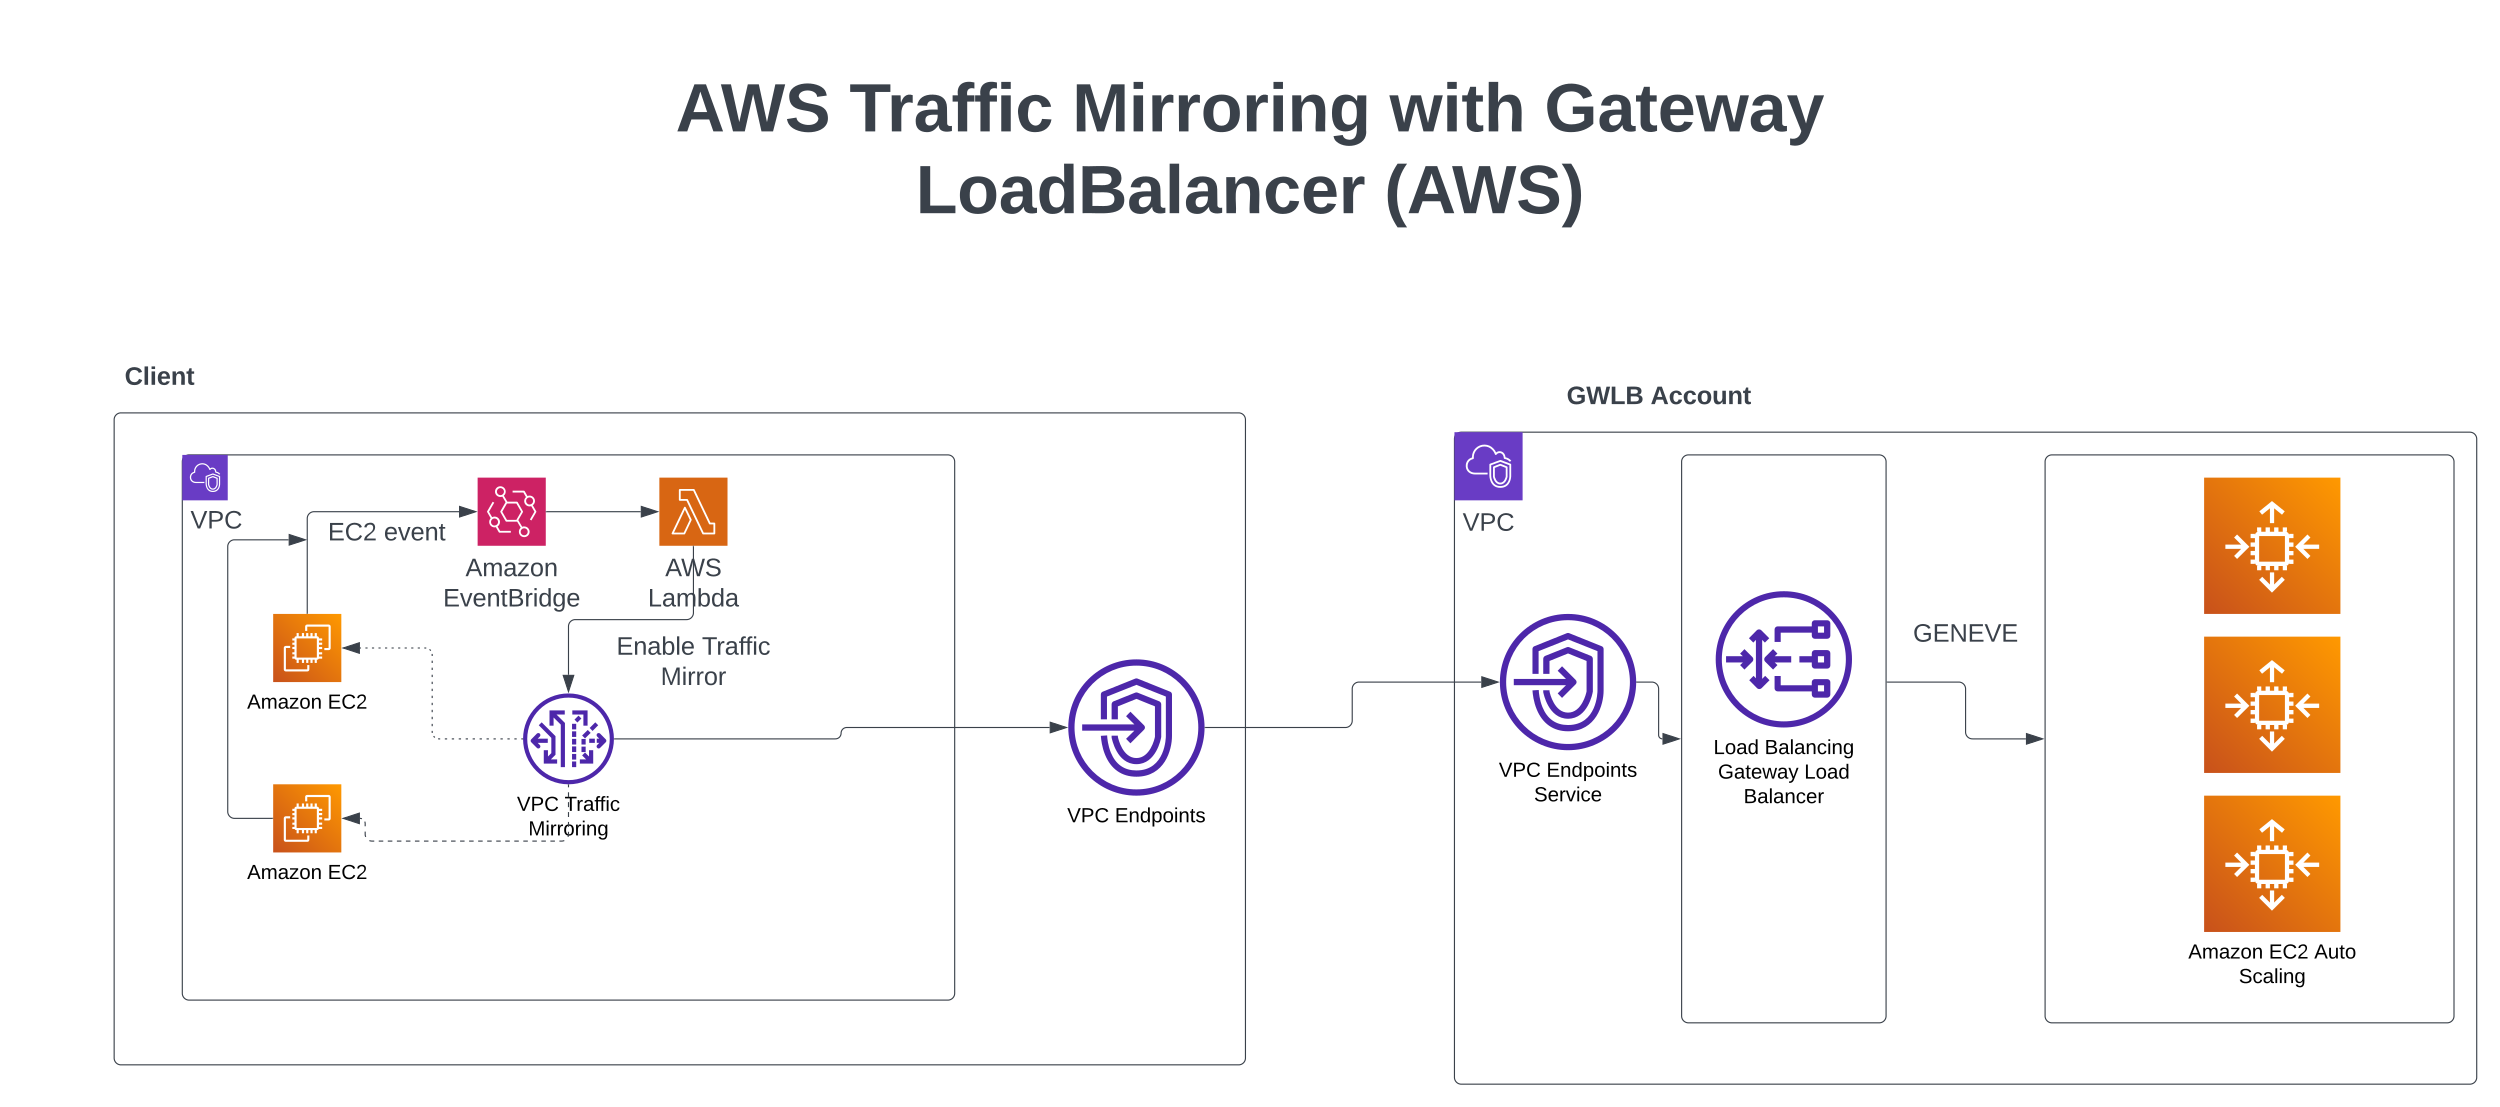 <svg xmlns="http://www.w3.org/2000/svg" xmlns:xlink="http://www.w3.org/1999/xlink" xmlns:lucid="lucid" width="2201" height="975"><g transform="translate(280.5 560.5)" lucid:page-tab-id="0_0"><path d="M-500-1000h2500V500H-500z" fill="#fff"/><path d="M-180-191a6 6 0 0 1 6-6h984a6 6 0 0 1 6 6v562a6 6 0 0 1-6 6h-984a6 6 0 0 1-6-6zM1000-174a6 6 0 0 1 6-6h888a6 6 0 0 1 6 6v562a6 6 0 0 1-6 6h-888a6 6 0 0 1-6-6z" stroke="#3a414a" fill="#fff"/><path d="M-260-251a6 6 0 0 1 6-6h228a6 6 0 0 1 6 6v48a6 6 0 0 1-6 6h-228a6 6 0 0 1-6-6z" stroke="#000" stroke-opacity="0" fill="#fff" fill-opacity="0"/><use xlink:href="#a" transform="matrix(1,0,0,1,-255,-252) translate(84.228 30.278)"/><path d="M1060-234a6 6 0 0 1 6-6h228a6 6 0 0 1 6 6v48a6 6 0 0 1-6 6h-228a6 6 0 0 1-6-6z" stroke="#000" stroke-opacity="0" fill="#fff" fill-opacity="0"/><use xlink:href="#b" transform="matrix(1,0,0,1,1065,-235) translate(33.765 30.278)"/><use xlink:href="#c" transform="matrix(1,0,0,1,1065,-235) translate(107.654 30.278)"/><path d="M280-534a6 6 0 0 1 6-6h1068a6 6 0 0 1 6 6v223a6 6 0 0 1-6 6H286a6 6 0 0 1-6-6z" stroke="#000" stroke-opacity="0" fill="#fff" fill-opacity="0"/><use xlink:href="#d" transform="matrix(1,0,0,1,285,-535) translate(29.333 90.187)"/><use xlink:href="#e" transform="matrix(1,0,0,1,285,-535) translate(182.333 90.187)"/><use xlink:href="#f" transform="matrix(1,0,0,1,285,-535) translate(378.5 90.187)"/><use xlink:href="#g" transform="matrix(1,0,0,1,285,-535) translate(657.833 90.187)"/><use xlink:href="#h" transform="matrix(1,0,0,1,285,-535) translate(794.167 90.187)"/><use xlink:href="#i" transform="matrix(1,0,0,1,285,-535) translate(240.75 162.187)"/><use xlink:href="#j" transform="matrix(1,0,0,1,285,-535) translate(653.25 162.187)"/><path d="M1200-154a6 6 0 0 1 6-6h168a6 6 0 0 1 6 6v488a6 6 0 0 1-6 6h-168a6 6 0 0 1-6-6z" stroke="#3a414a" fill="#fff"/><path d="M1290-40c33.12 0 60 26.88 60 60 0 33.12-26.88 60-60 60-33.12 0-60-26.88-60-60 0-33.12 26.88-60 60-60zm0 114.6c30.12 0 54.6-24.48 54.6-54.6s-24.48-54.6-54.6-54.6-54.6 24.48-54.6 54.6 24.48 54.6 54.6 54.6zm38.16-37.2c1.56 0 2.76 1.2 2.76 2.64v10.92c0 1.56-1.2 2.76-2.76 2.76h-10.92c-1.44 0-2.64-1.2-2.64-2.76V48.2h-30c-1.56 0-2.76-1.2-2.76-2.64V34.64h5.4v8.16h27.36v-2.76c0-1.44 1.2-2.64 2.64-2.64zm0-51.84c1.56 0 2.76 1.2 2.76 2.64V-.88c0 1.56-1.2 2.76-2.76 2.76h-10.92c-1.44 0-2.64-1.2-2.64-2.76v-2.64h-27.36v8.16h-5.4V-6.28c0-1.56 1.2-2.76 2.76-2.76h30v-2.76c0-1.44 1.2-2.64 2.64-2.64zm-54.6 48.96l3.84 3.84-7.08 7.08c-.48.48-1.2.72-1.92.72s-1.44-.24-1.92-.72l-6.96-7.08 3.84-3.84 2.04 2.16V2.84l-2.28 2.4-3.84-3.84 6.96-7.08c.6-.48 1.2-.72 1.92-.72s1.44.24 1.92.72l7.08 7.08-3.84 3.84-2.4-2.4v34.32zm54.6-22.68c1.56 0 2.76 1.2 2.76 2.76v10.8c0 1.56-1.2 2.76-2.76 2.76h-10.92c-1.44 0-2.64-1.2-2.64-2.76v-2.64h-10.92v-5.52h10.92V14.6c0-1.56 1.2-2.76 2.64-2.76zm-65.76 10.08l-7.08 7.08-3.84-3.96 2.4-2.28h-14.76v-5.52h14.76l-2.4-2.28 3.84-3.96 7.08 7.08c.48.48.72 1.2.72 1.92s-.24 1.44-.72 1.92zm21.96 3.12l-3.84 3.96-7.08-7.08c-.48-.48-.72-1.2-.72-1.92s.24-1.44.72-1.92l7.08-7.08 3.84 3.96-2.4 2.28h14.52v5.52h-14.52zM1320-3.52h5.4v-5.52h-5.4zm0 26.28h5.4v-5.52h-5.4zm0 25.44h5.4v-5.4h-5.4z" stroke="#000" stroke-opacity="0" fill="#4d27aa"/><use xlink:href="#k" transform="matrix(1,0,0,1,1200,89) translate(28.05 14.4)"/><use xlink:href="#l" transform="matrix(1,0,0,1,1200,89) translate(73.05 14.4)"/><use xlink:href="#m" transform="matrix(1,0,0,1,1200,89) translate(32.025 36)"/><use xlink:href="#n" transform="matrix(1,0,0,1,1200,89) translate(107.975 36)"/><use xlink:href="#o" transform="matrix(1,0,0,1,1200,89) translate(54.55 57.6)"/><path d="M1520-154a6 6 0 0 1 6-6h348a6 6 0 0 1 6 6v488a6 6 0 0 1-6 6h-348a6 6 0 0 1-6-6z" stroke="#3a414a" fill="#fff"/><path d="M1660-140h120v120h-120v-120z" stroke="#000" stroke-opacity="0" fill="url(#p)"/><path d="M1761.28-81.06h-13.87l6.2-6.2-2.64-2.67-10.82 10.8 10.82 10.73 2.64-2.66-6.2-6.2h13.88v-3.8zm-74.88-6.2l6.2 6.2h-13.88v3.8h13.87l-6.2 6.2 2.64 2.66 10.82-10.72-10.82-10.8-2.64 2.66zm22.04 21.28h22.7v-22.58h-22.7v22.58zm26.42-24.5h3.8v3.78h-3.8v3.8h3.8v3.78h-3.8v3.7h3.8v3.8h-3.8v3.8h3.8v3.78h-3.8v-1.37c0 1.76-1.4 3.2-3.14 3.2h1.24v3.8h-3.7v-3.8h-3.8v3.8h-3.8v-3.8h-3.72v3.8h-3.8v-3.8h-3.8v3.8h-3.7l-.02-3.8h1.24c-1.73 0-3.13-1.44-3.13-3.2v1.36h-3.8v-3.8h3.8v-3.78h-3.8v-3.8h3.8v-3.7h-3.8v-3.8h3.8v-3.78h-3.8v-3.8h3.8v1.3c0-1.7 1.4-3.15 3.13-3.15h-1.23v-3.8h3.7v3.8h3.8v-3.8h3.8v3.8h3.72v-3.8h3.8v3.8h3.8v-3.8h3.7v3.8h-1.23c1.74 0 3.14 1.46 3.14 3.15v-1.3zm-13.2 44.58v-10.64h-3.72v10.64l-6.77-6.77-2.73 2.66 11.3 11.28 11.32-11.3-2.64-2.65-6.77 6.77zM1711-107.35l-2.4-2.98 11.15-9.03 11.23 9.03-2.4 2.98-6.93-5.64v13.07h-3.7V-113l-6.95 5.66z" stroke="#000" stroke-opacity="0" fill="#fff"/><path d="M1660 0h120v120h-120V0z" stroke="#000" stroke-opacity="0" fill="url(#q)"/><path d="M1761.28 58.94h-13.87l6.2-6.2-2.64-2.67-10.82 10.8 10.82 10.73 2.64-2.66-6.2-6.2h13.88v-3.8zm-74.88-6.2l6.2 6.2h-13.88v3.8h13.87l-6.2 6.2 2.64 2.66 10.82-10.72-10.82-10.8-2.64 2.66zm22.04 21.28h22.7V51.44h-22.7v22.58zm26.42-24.5h3.8v3.78h-3.8v3.8h3.8v3.78h-3.8v3.7h3.8v3.8h-3.8v3.8h3.8v3.78h-3.8V74.6c0 1.76-1.4 3.2-3.14 3.2h1.24v3.8h-3.7v-3.8h-3.8v3.8h-3.8v-3.8h-3.72v3.8h-3.8v-3.8h-3.8v3.8h-3.7l-.02-3.8h1.24c-1.73 0-3.13-1.44-3.13-3.2v1.36h-3.8v-3.8h3.8V68.4h-3.8v-3.8h3.8v-3.7h-3.8v-3.8h3.8V53.3h-3.8v-3.8h3.8v1.3c0-1.7 1.4-3.15 3.13-3.15h-1.23v-3.8h3.7v3.8h3.8v-3.8h3.8v3.8h3.72v-3.8h3.8v3.8h3.8v-3.8h3.7v3.8h-1.23c1.74 0 3.14 1.46 3.14 3.15v-1.3zm-13.2 44.58V83.46h-3.72V94.1l-6.77-6.77-2.73 2.66 11.3 11.28 11.32-11.3-2.64-2.65-6.77 6.77zM1711 32.66l-2.4-3 11.15-9.02 11.23 9.03-2.4 2.98-6.93-5.64v13.07h-3.7V27l-6.95 5.66z" stroke="#000" stroke-opacity="0" fill="#fff"/><path d="M1660 140h120v120h-120V140z" stroke="#000" stroke-opacity="0" fill="url(#r)"/><path d="M1761.28 198.94h-13.87l6.2-6.2-2.64-2.67-10.82 10.8 10.82 10.73 2.64-2.66-6.2-6.2h13.88v-3.8zm-74.88-6.2l6.2 6.2h-13.88v3.8h13.87l-6.2 6.2 2.64 2.66 10.82-10.72-10.82-10.8-2.64 2.66zm22.04 21.28h22.7v-22.58h-22.7v22.58zm26.42-24.5h3.8v3.78h-3.8v3.8h3.8v3.78h-3.8v3.7h3.8v3.8h-3.8v3.8h3.8v3.78h-3.8v-1.37c0 1.76-1.4 3.2-3.14 3.2h1.24v3.8h-3.7v-3.8h-3.8v3.8h-3.8v-3.8h-3.72v3.8h-3.8v-3.8h-3.8v3.8h-3.7l-.02-3.8h1.24c-1.73 0-3.13-1.44-3.13-3.2v1.36h-3.8v-3.8h3.8v-3.78h-3.8v-3.8h3.8v-3.7h-3.8v-3.8h3.8v-3.78h-3.8v-3.8h3.8v1.3c0-1.7 1.4-3.15 3.13-3.15h-1.23v-3.8h3.7v3.8h3.8v-3.8h3.8v3.8h3.72v-3.8h3.8v3.8h3.8v-3.8h3.7v3.8h-1.23c1.74 0 3.14 1.46 3.14 3.15v-1.3zm-13.2 44.58v-10.64h-3.72v10.64l-6.77-6.77-2.73 2.66 11.3 11.28 11.32-11.3-2.64-2.65-6.77 6.77zM1711 172.66l-2.4-3 11.15-9.02 11.23 9.03-2.4 3-6.93-5.66v13.07h-3.7V167l-6.95 5.66z" stroke="#000" stroke-opacity="0" fill="#fff"/><use xlink:href="#s" transform="matrix(1,0,0,1,1630,269) translate(16.05 14.4)"/><use xlink:href="#t" transform="matrix(1,0,0,1,1630,269) translate(87 14.4)"/><use xlink:href="#u" transform="matrix(1,0,0,1,1630,269) translate(126.95 14.4)"/><use xlink:href="#v" transform="matrix(1,0,0,1,1630,269) translate(60.55 36)"/><path d="M1381 40h63a6 6 0 0 1 6 6v38a6 6 0 0 0 6 6h47.12" stroke="#3a414a" fill="none"/><path d="M1381 40.5h-.5v-1h.5z" stroke="#3a414a" stroke-width=".05" fill="#3a414a"/><path d="M1517.88 90l-14.26 4.64v-9.28z" stroke="#3a414a" fill="#3a414a"/><path d="M1400-34a6 6 0 0 1 6-6h88a6 6 0 0 1 6 6v68a6 6 0 0 1-6 6h-88a6 6 0 0 1-6-6z" stroke="#000" stroke-opacity="0" fill="#fff" fill-opacity="0"/><use xlink:href="#w" transform="matrix(1,0,0,1,1405,-35) translate(-1.265 39.444)"/><path d="M1000-180h60v60h-60v-60z" stroke="#fff" stroke-opacity="0" fill="#693cc5"/><path d="M1029.16-142.78h-11.2c-4.4 0-7.73-2.92-7.98-6.97v-.55c-.12-3.47 2.1-6.5 5.45-7.4v-.64c.12-6.04 5.08-10.82 11.13-10.72 2.96.05 5.52 1.16 7.6 3.3 1.08 1.1 1.88 2.2 2.53 3.6.9-.72 1.9-1.1 3.07-1.1 2.32 0 4.8 1.66 5.2 5.37 2.08.4 3.68 1.37 5.05 2.98l-1.24 1c-1.3-1.45-2.8-2.27-4.65-2.55-.4-.06-.68-.34-.68-.74-.2-3.08-2-4.45-3.68-4.45-1.12 0-2.08.5-2.72 1.4-.2.23-.48.36-.76.3-.34-.05-.53-.23-.65-.52-.57-1.63-1.37-2.9-2.6-4.12-1.77-1.8-3.9-2.75-6.45-2.83-5.13-.13-9.4 3.94-9.57 9.1 0 .4.04.73.08 1.12.05.38-.2.75-.6.86-1.8.44-4.87 1.84-4.87 6.04v.45c.2 3.2 2.84 5.46 6.4 5.46h11.2z" stroke="#fff" stroke-opacity="0" fill="#fff"/><path d="M1040.35-131c-9.48 0-9.6-10.65-9.6-10.75v-9.75c0-.34.2-.64.52-.74l8.8-3.26c.2-.08.38-.08.57 0l8.8 3.26c.32.1.5.4.5.74v10.34c0 .1-.1 10.17-9.6 10.17zm-8-19.94v9.2c0 .36.1 9.15 8 9.15s8-8.22 8-8.56v-9.78l-8-2.97z" stroke="#fff" stroke-opacity="0" fill="#fff"/><path d="M1040.35-133.98c-5.08 0-6.34-6.46-6.4-6.73V-149.16c0-.33.2-.6.5-.73l5.6-2.22c.2-.07.4-.07.6 0l5.6 2.22c.3.12.5.4.5.74V-140.7c-.06.26-1.3 6.72-6.4 6.72zm-4.8-6.96c.13.6 1.28 5.36 4.8 5.36 3.54 0 4.68-4.75 4.8-5.36v-7.65l-4.8-1.88-4.8 1.9z" stroke="#fff" stroke-opacity="0" fill="#fff"/><use xlink:href="#x" transform="matrix(1,0,0,1,970,-111) translate(37.191 17.778)"/><path d="M1160 40c0 33.12-26.88 60-60 60-33.12 0-60-26.88-60-60 0-33.12 26.88-60 60-60 33.12 0 60 26.88 60 60zm-5.52 0c0-30.12-24.36-54.48-54.48-54.48-30.12 0-54.48 24.36-54.48 54.48 0 30.12 24.36 54.48 54.48 54.48 30.12 0 54.48-24.36 54.48-54.48zm-23.16-29.04v36.48c0 12.36-6.48 35.88-31.32 35.88-12.96 0-22.44-6.72-27.6-19.32-2.76-6.72-3.48-13.32-3.72-16.68l5.52-.36c.12 2.4.72 8.76 3.24 15 4.32 10.56 11.88 15.84 22.56 15.84 25.56 0 25.92-29.04 25.92-30.36V12.76L1100 2.44l-25.92 10.32V32.8h-5.4V10.96c0-1.08.6-2.16 1.68-2.52l28.68-11.52c.6-.24 1.32-.24 1.92 0l28.68 11.52c1.08.36 1.68 1.44 1.68 2.52zm-53.16 36.24h5.52v.96c.36 2.04 4.32 18.72 16.32 18.72s15.96-16.68 16.32-18.72V21.4L1100 14.8l-16.32 6.6v11.4h-5.52V19.6c0-1.2.72-2.16 1.68-2.64l19.2-7.68c.6-.24 1.32-.24 1.92 0l19.2 7.68c.96.48 1.68 1.44 1.68 2.64v28.8c0 .12 0 .36-.12.48-.12.96-4.32 23.4-21.72 23.4s-21.6-22.44-21.84-23.4v-.48zm12.72 2.76l7.32-7.2h-45.96v-5.52h45.96l-7.32-7.2 3.84-3.96 12 12c1.08 1.08 1.08 2.76 0 3.84l-12 12z" stroke="#000" stroke-opacity="0" fill="#4d27aa"/><use xlink:href="#y" transform="matrix(1,0,0,1,1010,109) translate(29.05 14.4)"/><use xlink:href="#z" transform="matrix(1,0,0,1,1010,109) translate(71 14.4)"/><use xlink:href="#A" transform="matrix(1,0,0,1,1010,109) translate(60.05 36)"/><path d="M780 80c0 33.12-26.88 60-60 60-33.12 0-60-26.88-60-60 0-33.12 26.88-60 60-60 33.12 0 60 26.88 60 60zm-5.52 0c0-30.12-24.36-54.48-54.48-54.48-30.12 0-54.48 24.36-54.48 54.48 0 30.12 24.36 54.48 54.48 54.48 30.12 0 54.48-24.36 54.48-54.48zm-23.16-29.04v36.48c0 12.36-6.48 35.88-31.32 35.88-12.96 0-22.44-6.72-27.6-19.32-2.76-6.72-3.48-13.32-3.72-16.68l5.52-.36c.12 2.4.72 8.76 3.24 15 4.32 10.56 11.88 15.84 22.56 15.84 25.56 0 25.92-29.04 25.92-30.36V52.76L720 42.44l-25.92 10.32V72.8h-5.4V50.96c0-1.08.6-2.16 1.68-2.52l28.68-11.52c.6-.24 1.32-.24 1.92 0l28.68 11.52c1.08.36 1.68 1.44 1.68 2.52zM698.16 87.2h5.52v.96c.36 2.04 4.32 18.72 16.32 18.72s15.96-16.68 16.32-18.72V61.4L720 54.8l-16.32 6.6v11.4h-5.52V59.6c0-1.2.72-2.16 1.68-2.64l19.2-7.68c.6-.24 1.32-.24 1.92 0l19.2 7.68c.96.48 1.68 1.44 1.68 2.64v28.8c0 .12 0 .36-.12.48-.12.96-4.32 23.4-21.72 23.4s-21.6-22.44-21.84-23.4v-.48zm12.72 2.76l7.32-7.2h-45.96v-5.52h45.96l-7.32-7.2 3.84-3.96 12 12c1.08 1.08 1.08 2.76 0 3.84l-12 12z" stroke="#000" stroke-opacity="0" fill="#4d27aa"/><use xlink:href="#y" transform="matrix(1,0,0,1,630,149) translate(29.05 14.4)"/><use xlink:href="#B" transform="matrix(1,0,0,1,630,149) translate(71 14.4)"/><path d="M1160.5 40h13.25a6 6 0 0 1 6 6v40.63a3.37 3.37 0 0 0 3.37 3.37" stroke="#3a414a" fill="none"/><path d="M1160.5 40.5h-.52l.02-.5-.02-.5h.53z" stroke="#3a414a" stroke-width=".05" fill="#3a414a"/><path d="M1197.88 90l-14.26 4.64v-9.28z" stroke="#3a414a" fill="#3a414a"/><path d="M-120-154a6 6 0 0 1 6-6h668a6 6 0 0 1 6 6v468a6 6 0 0 1-6 6h-668a6 6 0 0 1-6-6z" stroke="#3a414a" fill="#fff"/><path d="M-120-160h40v40h-40v-40z" stroke="#fff" stroke-opacity="0" fill="#693cc5"/><path d="M-100.56-135.2h-7.47c-2.94 0-5.15-1.93-5.3-4.63v-.37c-.1-2.3 1.38-4.33 3.62-4.94v-.42c.07-4.03 3.38-7.22 7.4-7.15 1.98.03 3.7.76 5.08 2.2.72.72 1.25 1.46 1.68 2.4.6-.5 1.28-.74 2.05-.74 1.56 0 3.22 1.1 3.48 3.58 1.4.26 2.46.9 3.36 1.98l-.82.66c-.86-.96-1.87-1.5-3.1-1.7-.27-.03-.45-.22-.45-.5-.14-2.04-1.34-2.95-2.46-2.95-.73 0-1.38.34-1.8.93-.14.16-.32.25-.5.2-.22-.02-.36-.15-.44-.34-.37-1.08-.9-1.94-1.73-2.75-1.18-1.2-2.6-1.84-4.3-1.9-3.4-.08-6.27 2.64-6.38 6.07 0 .26.03.5.06.75.03.26-.13.5-.4.57-1.2.3-3.25 1.23-3.25 4.03v.3c.14 2.14 1.9 3.64 4.27 3.64h7.47z" stroke="#fff" stroke-opacity="0" fill="#fff"/><path d="M-93.1-127.33c-6.32 0-6.4-7.1-6.4-7.17v-6.5c0-.23.13-.43.35-.5l5.86-2.17c.14-.05.27-.05.4 0l5.86 2.18c.2.07.34.27.34.5v6.9c0 .06-.08 6.77-6.4 6.77zm-5.34-13.3v6.13c0 .25.08 6.1 5.34 6.1s5.34-5.48 5.34-5.7v-6.52l-5.34-2z" stroke="#fff" stroke-opacity="0" fill="#fff"/><path d="M-93.1-129.32c-3.4 0-4.23-4.3-4.27-4.5v-5.61c0-.23.14-.4.34-.5l3.73-1.47c.13-.05.27-.05.4 0l3.73 1.48c.2.08.34.26.34.5V-133.8c-.04.18-.88 4.48-4.27 4.48zm-3.2-4.64c.08.4.85 3.57 3.2 3.57 2.36 0 3.12-3.15 3.2-3.56v-5.1l-3.2-1.26-3.2 1.26z" stroke="#fff" stroke-opacity="0" fill="#fff"/><path d="M-40 130h60v60h-60v-60z" stroke="#000" stroke-opacity="0" fill="url(#C)"/><path d="M-19.37 168.46h17.83v-16.92h-17.83v16.92zm19.7-16.92h2.8v1.9H.33v1.85h2.8v1.9H.33v1.85h2.8v1.9H.33v2.8h2.8v1.86H.33v1.9h2.8v1.87H.2c-.25.58-.8.95-1.45.95h-.3v2.8h-1.9v-2.8h-1.84v2.8h-1.9v-2.8h-1.85v2.8h-1.9v-2.8h-1.86v2.8h-1.9v-2.8h-2.8v2.8h-1.87v-2.8h-.33c-.66 0-1.2-.37-1.45-.95h-1.98v-1.86h1.86v-1.9h-1.86v-1.84h1.86v-2.8h-1.86v-1.9h1.86v-1.87h-1.86v-1.9h1.86v-1.86h-1.86v-1.9h1.86v-.3c0-.86.7-1.56 1.57-1.56h.33v-2.8h1.86v2.8h2.8v-2.8h1.9v2.8h1.85v-2.8h1.9v2.8h1.86v-2.8h1.9v2.8h1.86v-2.8h1.9v2.8h.3c.86 0 1.56.7 1.56 1.57v.3zM-10 178.78h-18.78V160h3.75v-1.86h-3.88c-.96 0-1.74.75-1.74 1.7v19.07c0 .96.78 1.74 1.73 1.74h19.06c.96 0 1.7-.78 1.7-1.73v-3.87H-10v3.75zm20.64-37.7v19.08c0 .96-.78 1.7-1.73 1.7H5.04V160h3.75v-18.78H-10v3.75h-1.86v-3.88c0-.96.74-1.74 1.7-1.74H8.9c.96 0 1.74.78 1.74 1.73z" stroke="#000" stroke-opacity="0" fill="#fff"/><use xlink:href="#s" transform="matrix(1,0,0,1,-70,199) translate(7.05 14.4)"/><use xlink:href="#D" transform="matrix(1,0,0,1,-70,199) translate(78 14.4)"/><path d="M-40-20h60v60h-60v-60z" stroke="#000" stroke-opacity="0" fill="url(#E)"/><path d="M-19.37 18.46h17.83V1.54h-17.83v16.92zM.33 1.54h2.8v1.9H.33V5.3h2.8v1.9H.33v1.85h2.8v1.9H.33v2.8h2.8v1.86H.33v1.9h2.8v1.87H.2c-.25.58-.8.95-1.45.95h-.3v2.8h-1.9v-2.8h-1.84v2.8h-1.9v-2.8h-1.85v2.8h-1.9v-2.8h-1.86v2.8h-1.9v-2.8h-2.8v2.8h-1.87v-2.8h-.33c-.66 0-1.2-.37-1.45-.95h-1.98V17.5h1.86v-1.9h-1.86v-1.84h1.86v-2.8h-1.86v-1.9h1.86V7.18h-1.86V5.3h1.86V3.43h-1.86v-1.9h1.86v-.3c0-.86.7-1.56 1.57-1.56h.33v-2.8h1.86v2.8h2.8v-2.8h1.9v2.8h1.85v-2.8h1.9v2.8h1.86v-2.8h1.9v2.8h1.86v-2.8h1.9v2.8h.3C-.4-.32.3.38.3 1.25v.3zM-10 28.78h-18.78V10h3.75V8.14h-3.88c-.96 0-1.74.74-1.74 1.7V28.9c0 .96.78 1.74 1.73 1.74h19.06c.96 0 1.7-.78 1.7-1.73v-3.87H-10v3.75zm20.64-37.7v19.09c0 .95-.78 1.7-1.73 1.7H5.04V10h3.75V-8.78H-10v3.75h-1.86V-8.9c0-.96.74-1.74 1.7-1.74H8.9c.96 0 1.74.78 1.74 1.73z" stroke="#000" stroke-opacity="0" fill="#fff"/><use xlink:href="#s" transform="matrix(1,0,0,1,-70,49) translate(7.05 14.4)"/><use xlink:href="#D" transform="matrix(1,0,0,1,-70,49) translate(78 14.4)"/><path d="M140-140h60v60h-60v-60z" stroke="#000" stroke-opacity="0" fill="#cd2264"/><path d="M157.53-97c2.04-1.3 2.74-3.95 1.65-6.14-1.22-2.3-4.08-3.23-6.4-2.02l-2.77-4.8 4.62-8-1.4-.8-4.82 8.36c-.17.27-.17.54 0 .8l3.1 5.38c-.88.94-1.3 2.02-1.3 3.27 0 2.6 2.07 4.75 4.68 4.75.43 0 .78-.05 1.17-.14l2.52 4.4c.18.26.44.4.7.4h9.95v-1.57l-9.47-.02zm-2.65-.77c-1.7 0-3.13-1.44-3.13-3.14 0-1.75 1.43-3.14 3.13-3.14 1.74 0 3.13 1.4 3.13 3.13 0 1.7-1.38 3.08-3.12 3.08zm36.72-12.63l-3.05-5.28c1.8-1.3 2.44-3.58 1.52-5.64-1-2.38-3.78-3.5-6.16-2.47l-2.47-4.3c-.18-.2-.44-.4-.7-.4h-9.95v1.62h9.47l2.3 4c-1.38 1.3-1.9 3.12-1.34 4.9.8 2.52 3.44 3.9 5.96 3.1L190-110l-4 6.9 1.38.8 4.22-7.3c.17-.26.17-.53 0-.8zm-5.83-5.9c-1.74 0-3.13-1.44-3.13-3.14 0-1.75 1.4-3.14 3.13-3.14 1.7 0 3.1 1.4 3.1 3.14 0 1.7-1.4 3.13-3.1 3.13zm-4.82 19.24c-.6 0-1.13.1-1.7.32l-3.38-5.73-.18.1 4.16-7.18c.18-.27.18-.58 0-.8l-4.56-8.06c-.17-.24-.43-.42-.7-.42h-8.42l-3.1-5.28c1.1-.9 1.66-2.15 1.66-3.58 0-2.6-2.13-4.7-4.73-4.7-2.6 0-4.7 2.1-4.7 4.74 0 2.6 2.14 4.7 4.75 4.7.6 0 1.13-.1 1.7-.3l2.86 4.87-4.55 7.97c-.18.27-.18.54 0 .8l4.6 8.02c.18.23.4.36.7.36h9.26c.05.05.14.05.18 0l3.13 5.33c-1.08.95-1.6 2.16-1.6 3.6 0 2.6 2.1 4.7 4.7 4.7s4.73-2.1 4.73-4.75c-.04-2.6-2.13-4.7-4.74-4.66zm-20.9-27.5c-1.74 0-3.13-1.42-3.1-3.12 0-1.75 1.45-3.14 3.14-3.14 1.73.05 3.12 1.44 3.12 3.14-.04 1.74-1.43 3.13-3.17 3.13zm14.08 21.77h-8.3l-4.17-7.2 4.17-7.2h8.3l4.17 7.2zM181-89.2c-1.75 0-3.13-1.4-3.13-3.1 0-1.74 1.38-3.12 3.12-3.12 1.73 0 3.12 1.38 3.12 3.13 0 1.7-1.4 3.08-3.13 3.08z" stroke="#000" stroke-opacity="0" fill="#fff"/><use xlink:href="#F" transform="matrix(1,0,0,1,110,-71) translate(19.29 17.778)"/><use xlink:href="#G" transform="matrix(1,0,0,1,110,-71) translate(-0.432 44.444)"/><path d="M300-140h60v60h-60v-60z" stroke="#fff" stroke-opacity="0" stroke-width="2" fill="#d86613"/><path d="M348.4-90h-9.86c-.32 0-.58-.16-.7-.44l-13.96-29.16h-5.9c-.44 0-.8-.36-.8-.8v-8.8c0-.44.36-.8.8-.8h12.33c.33 0 .6.16.72.44l13.9 29.16h3.48c.45 0 .8.36.8.8v8.8c0 .44-.35.8-.8.8zm-9.35-1.6h8.55v-7.2h-3.2c-.32 0-.58-.16-.7-.44l-13.9-29.16h-11v7.2h5.6c.3 0 .57.16.73.44z" stroke="#fff" stroke-opacity="0" stroke-width="2" fill="#fff"/><path d="M321.98-90h-10.4c-.28 0-.52-.15-.68-.36-.16-.27-.16-.57-.04-.8l10.9-22.74c.1-.3.4-.46.7-.46.3 0 .58.17.72.44l5.2 10.72c.13.22.13.46 0 .7l-5.68 12c-.1.3-.4.5-.72.5zm-9.12-1.6h8.62l5.3-11.2-4.3-8.93z" stroke="#fff" stroke-opacity="0" stroke-width="2" fill="#fff"/><use xlink:href="#H" transform="matrix(1,0,0,1,270,-71) translate(35.123 17.778)"/><use xlink:href="#I" transform="matrix(1,0,0,1,270,-71) translate(19.907 44.444)"/><path d="M220 50c22.08 0 40 17.92 40 40s-17.92 40-40 40-40-17.92-40-40 17.92-40 40-40zm0 76.32c20.08 0 36.32-16.24 36.32-36.32 0-20.08-16.24-36.32-36.32-36.32-20.08 0-36.32 16.24-36.32 36.32 0 20.08 16.24 36.32 36.32 36.32zm-10.56-57.76l7.44 7.44v38.88h-3.68V77.44l-6.32-6.24v7.2h-3.6V64.96h13.44v3.6zm-4.96 39.52H210v3.68h-11.76V100h3.68v5.52l2.96-2.96V89.12L193.84 78l2.56-2.56 12.16 12.16V104zm-9.76-12.72c.72.72.72 1.84 0 2.56-.32.4-.8.56-1.28.56s-.96-.16-1.28-.56l-4.96-4.96c-.72-.72-.72-1.84 0-2.56l4.96-5.04c.72-.64 1.84-.64 2.56 0 .72.72.72 1.92 0 2.64l-1.84 1.84h8.88v3.68h-8.88zm43.36 4.64h3.68v11.76H230v-3.68h5.52l-3.52-3.52 2.56-2.56 3.52 3.52zm-4.96-31.44h-9.76v-3.6h13.44V78.4h-3.68zm19.68 24.4l-4.96 4.96c-.32.4-.8.56-1.28.56s-.96-.16-1.28-.56c-.72-.72-.72-1.84 0-2.56l1.84-1.84h-2.24v-3.68h2.24L245.28 88c-.72-.72-.72-1.92 0-2.64.72-.64 1.84-.64 2.56 0l4.96 5.04c.72.72.72 1.84 0 2.56zm-11.6-9.92l-2.56-2.64 4.96-4.96 2.56 2.56zm-9.2 4l4.96-4.88 2.56 2.56-4.96 4.88zm-8.88 1.28v-4.96h3.68v4.96zm0 13.28v-4.96h3.68v4.96zm0 13.28v-4.96h3.68v4.96zm0-33.2v-4.96h3.68v4.96zm15.12 11.84v-3.68h4.96v3.68zm-15.12 1.44V90h3.68v4.96zm0 13.28v-4.96h3.68v4.96zm8.24-36.16l-3.52 3.52-2.56-2.56 3.52-3.52zm.08 22.88v-4.88h3.68v4.88zm0 6.64v-4.8h3.68v4.8z" stroke="#000" stroke-opacity="0" fill="#4d27aa"/><use xlink:href="#y" transform="matrix(1,0,0,1,150,139) translate(24.6 14.4)"/><use xlink:href="#J" transform="matrix(1,0,0,1,150,139) translate(66.55 14.4)"/><use xlink:href="#K" transform="matrix(1,0,0,1,150,139) translate(34.65 36)"/><path d="M260.5 90H455a5 5 0 0 0 5-5 5 5 0 0 1 5-5h178.62" stroke="#3a414a" fill="none"/><path d="M260.5 90.5h-.53l.03-.5-.02-.5h.53z" stroke="#3a414a" stroke-width=".05" fill="#3a414a"/><path d="M658.38 80l-14.26 4.64v-9.28z" stroke="#3a414a" fill="#3a414a"/><path d="M780.5 80H904a6 6 0 0 0 6-6V46a6 6 0 0 1 6-6h107.62" stroke="#3a414a" fill="none"/><path d="M780.5 80.5H780l.02-.5-.02-.5h.53z" stroke="#3a414a" stroke-width=".05" fill="#3a414a"/><path d="M1038.38 40l-14.26 4.63v-9.27z" stroke="#3a414a" fill="#3a414a"/><path d="M200.5-110h83.12" stroke="#3a414a" fill="none"/><path d="M200.5-109.5h-.5v-1h.5z" stroke="#3a414a" stroke-width=".05" fill="#3a414a"/><path d="M298.38-110l-14.26 4.64v-9.28z" stroke="#3a414a" fill="#3a414a"/><path d="M330-79.5V-21a6 6 0 0 1-6 6h-98a6 6 0 0 0-6 6v42.62" stroke="#3a414a" fill="none"/><path d="M330.5-79.5h-1v-.5h1z" stroke="#3a414a" stroke-width=".05" fill="#3a414a"/><path d="M220 48.38l-4.63-14.26h9.26z" stroke="#3a414a" fill="#3a414a"/><path d="M-10-20.5V-104a6 6 0 0 1 6-6h127.62" stroke="#3a414a" fill="none"/><path d="M-9.5-20h-1v-.5h1z" stroke="#3a414a" stroke-width=".05" fill="#3a414a"/><path d="M138.38-110l-14.26 4.64v-9.28z" stroke="#3a414a" fill="#3a414a"/><path d="M-60-114a6 6 0 0 1 6-6h228a6 6 0 0 1 6 6v48a6 6 0 0 1-6 6H-54a6 6 0 0 1-6-6z" stroke="#000" stroke-opacity="0" fill="#fff" fill-opacity="0"/><g><use xlink:href="#L" transform="matrix(1,0,0,1,-55,-115) translate(63.179 30.278)"/><use xlink:href="#M" transform="matrix(1,0,0,1,-55,-115) translate(112.5 30.278)"/></g><path d="M-140-114a6 6 0 0 1 6-6h88a6 6 0 0 1 6 6v29.5a6 6 0 0 1-6 6h-88a6 6 0 0 1-6-6z" stroke="#000" stroke-opacity="0" fill="#fff" fill-opacity="0"/><g><use xlink:href="#x" transform="matrix(1,0,0,1,-135,-115) translate(22.191 19.778)"/></g><path d="M249-4a6 6 0 0 1 6-6h150a6 6 0 0 1 6 6v48a6 6 0 0 1-6 6H255a6 6 0 0 1-6-6z" stroke="#000" stroke-opacity="0" fill="#fff" fill-opacity="0"/><g><use xlink:href="#N" transform="matrix(1,0,0,1,254,-5) translate(8.222 20.903)"/><use xlink:href="#O" transform="matrix(1,0,0,1,254,-5) translate(83.469 20.903)"/><use xlink:href="#P" transform="matrix(1,0,0,1,254,-5) translate(47.142 47.569)"/></g><path d="M-40.5 160H-74a6 6 0 0 1-6-6V-79.26a6 6 0 0 1 6-6h47.62" stroke="#3a414a" fill="none"/><path d="M-40 160.5h-.5v-1h.5z" stroke="#3a414a" stroke-width=".05" fill="#3a414a"/><path d="M-11.62-85.26l-14.26 4.63v-9.27z" stroke="#3a414a" fill="#3a414a"/><path d="M179.5 90h-1.02m-4.08 0h-2.05m-4.08 0h-2.04m-4.08 0h-2.05m-4.08 0h-2.04m-4.08 0h-2.05m-4.08 0h-2.04m-4.08 0h-2.05m-4.08 0h-2.04m-4.08 0h-2.05m-4.08 0h-2.04m-4.08 0h-2.05m-4.08 0H106l-.78-.06m-2.87-1.2l-.6-.5-.5-.6m-1.2-2.86L100 84v-1.03m0-4.12V76.8m0-4.13V70.6m0-4.1V64.4m0-4.12v-2.06m0-4.12v-2.06m0-4.12v-2.06m0-4.12V39.7m0-4.12v-2.06m0-4.13v-2.07m0-4.12v-2.05m0-4.12V16l-.06-.78m-1.2-2.87l-.5-.6-.6-.5m-2.86-1.2L94 10h-.96m-3.84 0h-1.92m-3.84 0h-1.92m-3.84 0h-1.93m-3.84 0H70m-3.85 0h-1.92m-3.84 0h-1.93m-3.84 0H52.7m-3.83 0h-1.92m-3.84 0h-1.9m-3.86 0h-.96" stroke="#3a414a" fill="none"/><path d="M180 90l.02.5h-.53v-1h.53z" stroke="#3a414a" stroke-width=".05" fill="#3a414a"/><path d="M21.62 10l14.26-4.63v9.27z" stroke="#3a414a" fill="#3a414a"/><path d="M220 130.5v2.18m0 4.34v4.35m0 4.35v4.35m0 4.36v4.34m0 4.35v4.35m0 4.35V174l-.07.94-.22.9-.17.45m-3.24 3.23l-.45.18-.9.23-.95.07h-2m-3.96 0h-3.98m-3.98 0h-3.97m-3.97 0h-3.97m-3.98 0h-3.98m-3.97 0h-3.98m-3.98 0h-3.97m-3.98 0h-3.97m-3.98 0h-3.98m-3.98 0h-3.98m-3.98 0h-3.97m-4 0h-3.96m-3.98 0h-3.98m-3.97 0h-3.97m-3.97 0h-3.98m-3.98 0h-3.97m-3.98 0h-3.98m-3.97 0h-3.98m-3.97 0h-3.98m-3.98 0H60.9m-3.98 0h-3.98M49 180h-2l-.94-.07-.9-.22-.45-.17m-3.23-3.24l-.18-.45-.23-.9L41 174v-2.35m0-4.7v-2.33l-.06-.73-.17-.7-.14-.34m-2.48-2.5l-.34-.13-.7-.17-.72-.06" stroke="#3a414a" fill="none"/><path d="M220 130l.5-.02v.53h-1v-.53z" stroke="#3a414a" stroke-width=".05" fill="#3a414a"/><path d="M21.62 160l14.26-4.63v9.26z" stroke="#3a414a" fill="#3a414a"/><defs><path fill="#3a414a" d="M67-125c0 53 21 87 73 88 37 1 54-22 65-47l45 17C233-25 199 4 140 4 58 4 20-42 15-125 8-235 124-281 211-232c18 10 29 29 36 50l-46 12c-8-25-30-41-62-41-52 0-71 34-72 86" id="Q"/><path fill="#3a414a" d="M25 0v-261h50V0H25" id="R"/><path fill="#3a414a" d="M25-224v-37h50v37H25zM25 0v-190h50V0H25" id="S"/><path fill="#3a414a" d="M185-48c-13 30-37 53-82 52C43 2 14-33 14-96s30-98 90-98c62 0 83 45 84 108H66c0 31 8 55 39 56 18 0 30-7 34-22zm-45-69c5-46-57-63-70-21-2 6-4 13-4 21h74" id="T"/><path fill="#3a414a" d="M135-194c87-1 58 113 63 194h-50c-7-57 23-157-34-157-59 0-34 97-39 157H25l-1-190h47c2 12-1 28 3 38 12-26 28-41 61-42" id="U"/><path fill="#3a414a" d="M115-3C79 11 28 4 28-45v-112H4v-33h27l15-45h31v45h36v33H77v99c-1 23 16 31 38 25v30" id="V"/><g id="a"><use transform="matrix(0.062,0,0,0.062,0,0)" xlink:href="#Q"/><use transform="matrix(0.062,0,0,0.062,15.988,0)" xlink:href="#R"/><use transform="matrix(0.062,0,0,0.062,22.16,0)" xlink:href="#S"/><use transform="matrix(0.062,0,0,0.062,28.333,0)" xlink:href="#T"/><use transform="matrix(0.062,0,0,0.062,40.679,0)" xlink:href="#U"/><use transform="matrix(0.062,0,0,0.062,54.198,0)" xlink:href="#V"/></g><path fill="#3a414a" d="M67-125c0 54 23 88 75 88 28 0 53-7 68-21v-34h-60v-39h108v91C232-14 192 4 140 4 58 4 20-42 15-125 8-236 126-280 215-234c19 10 29 26 37 47l-47 15c-11-23-29-39-63-39-53 1-75 33-75 86" id="W"/><path fill="#3a414a" d="M275 0h-61l-44-196L126 0H64L0-248h53L97-49l45-199h58l43 199 44-199h52" id="X"/><path fill="#3a414a" d="M24 0v-248h52v208h133V0H24" id="Y"/><path fill="#3a414a" d="M182-130c37 4 62 22 62 59C244 23 116-4 24 0v-248c84 5 203-23 205 63 0 31-19 50-47 55zM76-148c40-3 101 13 101-30 0-44-60-28-101-31v61zm0 110c48-3 116 14 116-37 0-48-69-32-116-35v72" id="Z"/><g id="b"><use transform="matrix(0.062,0,0,0.062,0,0)" xlink:href="#W"/><use transform="matrix(0.062,0,0,0.062,17.284,0)" xlink:href="#X"/><use transform="matrix(0.062,0,0,0.062,38.21,0)" xlink:href="#Y"/><use transform="matrix(0.062,0,0,0.062,51.728,0)" xlink:href="#Z"/></g><path fill="#3a414a" d="M199 0l-22-63H83L61 0H9l90-248h61L250 0h-51zm-33-102l-36-108c-10 38-24 72-36 108h72" id="aa"/><path fill="#3a414a" d="M190-63c-7 42-38 67-86 67-59 0-84-38-90-98-12-110 154-137 174-36l-49 2c-2-19-15-32-35-32-30 0-35 28-38 64-6 74 65 87 74 30" id="ab"/><path fill="#3a414a" d="M110-194c64 0 96 36 96 99 0 64-35 99-97 99-61 0-95-36-95-99 0-62 34-99 96-99zm-1 164c35 0 45-28 45-65 0-40-10-65-43-65-34 0-45 26-45 65 0 36 10 65 43 65" id="ac"/><path fill="#3a414a" d="M85 4C-2 5 27-109 22-190h50c7 57-23 150 33 157 60-5 35-97 40-157h50l1 190h-47c-2-12 1-28-3-38-12 25-28 42-61 42" id="ad"/><g id="c"><use transform="matrix(0.062,0,0,0.062,0,0)" xlink:href="#aa"/><use transform="matrix(0.062,0,0,0.062,15.988,0)" xlink:href="#ab"/><use transform="matrix(0.062,0,0,0.062,28.333,0)" xlink:href="#ab"/><use transform="matrix(0.062,0,0,0.062,40.679,0)" xlink:href="#ac"/><use transform="matrix(0.062,0,0,0.062,54.198,0)" xlink:href="#ad"/><use transform="matrix(0.062,0,0,0.062,67.716,0)" xlink:href="#U"/><use transform="matrix(0.062,0,0,0.062,81.235,0)" xlink:href="#V"/></g><path fill="#3a414a" d="M169-182c-1-43-94-46-97-3 18 66 151 10 154 114 3 95-165 93-204 36-6-8-10-19-12-30l50-8c3 46 112 56 116 5-17-69-150-10-154-114-4-87 153-88 188-35 5 8 8 18 10 28" id="ae"/><g id="d"><use transform="matrix(0.167,0,0,0.167,0,0)" xlink:href="#aa"/><use transform="matrix(0.167,0,0,0.167,39.833,0)" xlink:href="#X"/><use transform="matrix(0.167,0,0,0.167,96.333,0)" xlink:href="#ae"/></g><path fill="#3a414a" d="M136-208V0H84v-208H4v-40h212v40h-80" id="af"/><path fill="#3a414a" d="M135-150c-39-12-60 13-60 57V0H25l-1-190h47c2 13-1 29 3 40 6-28 27-53 61-41v41" id="ag"/><path fill="#3a414a" d="M133-34C117-15 103 5 69 4 32 3 11-16 11-54c-1-60 55-63 116-61 1-26-3-47-28-47-18 1-26 9-28 27l-52-2c7-38 36-58 82-57s74 22 75 68l1 82c-1 14 12 18 25 15v27c-30 8-71 5-69-32zm-48 3c29 0 43-24 42-57-32 0-66-3-65 30 0 17 8 27 23 27" id="ah"/><path fill="#3a414a" d="M121-226c-27-7-43 5-38 36h38v33H83V0H34v-157H6v-33h28c-9-59 32-81 87-68v32" id="ai"/><g id="e"><use transform="matrix(0.167,0,0,0.167,0,0)" xlink:href="#af"/><use transform="matrix(0.167,0,0,0.167,33.167,0)" xlink:href="#ag"/><use transform="matrix(0.167,0,0,0.167,56.5,0)" xlink:href="#ah"/><use transform="matrix(0.167,0,0,0.167,89.833,0)" xlink:href="#ai"/><use transform="matrix(0.167,0,0,0.167,109.667,0)" xlink:href="#ai"/><use transform="matrix(0.167,0,0,0.167,129.5,0)" xlink:href="#S"/><use transform="matrix(0.167,0,0,0.167,146.167,0)" xlink:href="#ab"/></g><path fill="#3a414a" d="M230 0l2-204L168 0h-37L68-204 70 0H24v-248h70l56 185 57-185h69V0h-46" id="aj"/><path fill="#3a414a" d="M195-6C206 82 75 100 31 46c-4-6-6-13-8-21l49-6c3 16 16 24 34 25 40 0 42-37 40-79-11 22-30 35-61 35-53 0-70-43-70-97 0-56 18-96 73-97 30 0 46 14 59 34l2-30h47zm-90-29c32 0 41-27 41-63 0-35-9-62-40-62-32 0-39 29-40 63 0 36 9 62 39 62" id="ak"/><g id="f"><use transform="matrix(0.167,0,0,0.167,0,0)" xlink:href="#aj"/><use transform="matrix(0.167,0,0,0.167,49.833,0)" xlink:href="#S"/><use transform="matrix(0.167,0,0,0.167,66.5,0)" xlink:href="#ag"/><use transform="matrix(0.167,0,0,0.167,89.833,0)" xlink:href="#ag"/><use transform="matrix(0.167,0,0,0.167,113.167,0)" xlink:href="#ac"/><use transform="matrix(0.167,0,0,0.167,149.667,0)" xlink:href="#ag"/><use transform="matrix(0.167,0,0,0.167,173,0)" xlink:href="#S"/><use transform="matrix(0.167,0,0,0.167,189.667,0)" xlink:href="#U"/><use transform="matrix(0.167,0,0,0.167,226.167,0)" xlink:href="#ak"/></g><path fill="#3a414a" d="M231 0h-52l-39-155L100 0H48L-1-190h46L77-45c9-52 24-97 36-145h53l37 145 32-145h46" id="al"/><path fill="#3a414a" d="M114-157C55-157 80-60 75 0H25v-261h50l-1 109c12-26 28-41 61-42 86-1 58 113 63 194h-50c-7-57 23-157-34-157" id="am"/><g id="g"><use transform="matrix(0.167,0,0,0.167,0,0)" xlink:href="#al"/><use transform="matrix(0.167,0,0,0.167,46.667,0)" xlink:href="#S"/><use transform="matrix(0.167,0,0,0.167,63.333,0)" xlink:href="#V"/><use transform="matrix(0.167,0,0,0.167,83.167,0)" xlink:href="#am"/></g><path fill="#3a414a" d="M123 10C108 53 80 86 19 72V37c35 8 53-11 59-39L3-190h52l48 148c12-52 28-100 44-148h51" id="an"/><g id="h"><use transform="matrix(0.167,0,0,0.167,0,0)" xlink:href="#W"/><use transform="matrix(0.167,0,0,0.167,46.667,0)" xlink:href="#ah"/><use transform="matrix(0.167,0,0,0.167,80,0)" xlink:href="#V"/><use transform="matrix(0.167,0,0,0.167,99.833,0)" xlink:href="#T"/><use transform="matrix(0.167,0,0,0.167,133.167,0)" xlink:href="#al"/><use transform="matrix(0.167,0,0,0.167,179.833,0)" xlink:href="#ah"/><use transform="matrix(0.167,0,0,0.167,213.167,0)" xlink:href="#an"/></g><path fill="#3a414a" d="M88-194c31-1 46 15 58 34l-1-101h50l1 261h-48c-2-10 0-23-3-31C134-8 116 4 84 4 32 4 16-41 15-95c0-56 19-97 73-99zm17 164c33 0 40-30 41-66 1-37-9-64-41-64s-38 30-39 65c0 43 13 65 39 65" id="ao"/><g id="i"><use transform="matrix(0.167,0,0,0.167,0,0)" xlink:href="#Y"/><use transform="matrix(0.167,0,0,0.167,36.5,0)" xlink:href="#ac"/><use transform="matrix(0.167,0,0,0.167,73,0)" xlink:href="#ah"/><use transform="matrix(0.167,0,0,0.167,106.333,0)" xlink:href="#ao"/><use transform="matrix(0.167,0,0,0.167,142.833,0)" xlink:href="#Z"/><use transform="matrix(0.167,0,0,0.167,186,0)" xlink:href="#ah"/><use transform="matrix(0.167,0,0,0.167,219.333,0)" xlink:href="#R"/><use transform="matrix(0.167,0,0,0.167,236,0)" xlink:href="#ah"/><use transform="matrix(0.167,0,0,0.167,269.333,0)" xlink:href="#U"/><use transform="matrix(0.167,0,0,0.167,305.833,0)" xlink:href="#ab"/><use transform="matrix(0.167,0,0,0.167,339.167,0)" xlink:href="#T"/><use transform="matrix(0.167,0,0,0.167,372.5,0)" xlink:href="#ag"/></g><path fill="#3a414a" d="M67-93c0 74 22 123 53 168H70C40 30 18-18 18-93s22-123 52-168h50c-32 44-53 94-53 168" id="ap"/><path fill="#3a414a" d="M102-93c0 74-22 123-52 168H0C30 29 54-18 53-93c0-74-22-123-53-168h50c30 45 52 94 52 168" id="aq"/><g id="j"><use transform="matrix(0.167,0,0,0.167,0,0)" xlink:href="#ap"/><use transform="matrix(0.167,0,0,0.167,19.833,0)" xlink:href="#aa"/><use transform="matrix(0.167,0,0,0.167,59.667,0)" xlink:href="#X"/><use transform="matrix(0.167,0,0,0.167,116.167,0)" xlink:href="#ae"/><use transform="matrix(0.167,0,0,0.167,156.167,0)" xlink:href="#aq"/></g><path d="M30 0v-248h33v221h125V0H30" id="ar"/><path d="M100-194c62-1 85 37 85 99 1 63-27 99-86 99S16-35 15-95c0-66 28-99 85-99zM99-20c44 1 53-31 53-75 0-43-8-75-51-75s-53 32-53 75 10 74 51 75" id="as"/><path d="M141-36C126-15 110 5 73 4 37 3 15-17 15-53c-1-64 63-63 125-63 3-35-9-54-41-54-24 1-41 7-42 31l-33-3c5-37 33-52 76-52 45 0 72 20 72 64v82c-1 20 7 32 28 27v20c-31 9-61-2-59-35zM48-53c0 20 12 33 32 33 41-3 63-29 60-74-43 2-92-5-92 41" id="at"/><path d="M85-194c31 0 48 13 60 33l-1-100h32l1 261h-30c-2-10 0-23-3-31C134-8 116 4 85 4 32 4 16-35 15-94c0-66 23-100 70-100zm9 24c-40 0-46 34-46 75 0 40 6 74 45 74 42 0 51-32 51-76 0-42-9-74-50-73" id="au"/><g id="k"><use transform="matrix(0.05,0,0,0.05,0,0)" xlink:href="#ar"/><use transform="matrix(0.05,0,0,0.05,10,0)" xlink:href="#as"/><use transform="matrix(0.05,0,0,0.05,20,0)" xlink:href="#at"/><use transform="matrix(0.05,0,0,0.05,30,0)" xlink:href="#au"/></g><path d="M160-131c35 5 61 23 61 61C221 17 115-2 30 0v-248c76 3 177-17 177 60 0 33-19 50-47 57zm-97-11c50-1 110 9 110-42 0-47-63-36-110-37v79zm0 115c55-2 124 14 124-45 0-56-70-42-124-44v89" id="av"/><path d="M24 0v-261h32V0H24" id="aw"/><path d="M117-194c89-4 53 116 60 194h-32v-121c0-31-8-49-39-48C34-167 62-67 57 0H25l-1-190h30c1 10-1 24 2 32 11-22 29-35 61-36" id="ax"/><path d="M96-169c-40 0-48 33-48 73s9 75 48 75c24 0 41-14 43-38l32 2c-6 37-31 61-74 61-59 0-76-41-82-99-10-93 101-131 147-64 4 7 5 14 7 22l-32 3c-4-21-16-35-41-35" id="ay"/><path d="M24-231v-30h32v30H24zM24 0v-190h32V0H24" id="az"/><path d="M177-190C167-65 218 103 67 71c-23-6-38-20-44-43l32-5c15 47 100 32 89-28v-30C133-14 115 1 83 1 29 1 15-40 15-95c0-56 16-97 71-98 29-1 48 16 59 35 1-10 0-23 2-32h30zM94-22c36 0 50-32 50-73 0-42-14-75-50-75-39 0-46 34-46 75s6 73 46 73" id="aA"/><g id="l"><use transform="matrix(0.05,0,0,0.05,0,0)" xlink:href="#av"/><use transform="matrix(0.05,0,0,0.05,12,0)" xlink:href="#at"/><use transform="matrix(0.05,0,0,0.05,22,0)" xlink:href="#aw"/><use transform="matrix(0.05,0,0,0.05,25.95,0)" xlink:href="#at"/><use transform="matrix(0.05,0,0,0.05,35.95,0)" xlink:href="#ax"/><use transform="matrix(0.05,0,0,0.05,45.95,0)" xlink:href="#ay"/><use transform="matrix(0.05,0,0,0.05,54.95,0)" xlink:href="#az"/><use transform="matrix(0.05,0,0,0.05,58.9,0)" xlink:href="#ax"/><use transform="matrix(0.05,0,0,0.05,68.9,0)" xlink:href="#aA"/></g><path d="M143 4C61 4 22-44 18-125c-5-107 100-154 193-111 17 8 29 25 37 43l-32 9c-13-25-37-40-76-40-61 0-88 39-88 99 0 61 29 100 91 101 35 0 62-11 79-27v-45h-74v-28h105v86C228-13 192 4 143 4" id="aB"/><path d="M59-47c-2 24 18 29 38 22v24C64 9 27 4 27-40v-127H5v-23h24l9-43h21v43h35v23H59v120" id="aC"/><path d="M100-194c63 0 86 42 84 106H49c0 40 14 67 53 68 26 1 43-12 49-29l28 8c-11 28-37 45-77 45C44 4 14-33 15-96c1-61 26-98 85-98zm52 81c6-60-76-77-97-28-3 7-6 17-6 28h103" id="aD"/><path d="M206 0h-36l-40-164L89 0H53L-1-190h32L70-26l43-164h34l41 164 42-164h31" id="aE"/><path d="M179-190L93 31C79 59 56 82 12 73V49c39 6 53-20 64-50L1-190h34L92-34l54-156h33" id="aF"/><g id="m"><use transform="matrix(0.05,0,0,0.05,0,0)" xlink:href="#aB"/><use transform="matrix(0.05,0,0,0.05,14,0)" xlink:href="#at"/><use transform="matrix(0.05,0,0,0.05,24,0)" xlink:href="#aC"/><use transform="matrix(0.05,0,0,0.05,29,0)" xlink:href="#aD"/><use transform="matrix(0.05,0,0,0.05,39,0)" xlink:href="#aE"/><use transform="matrix(0.05,0,0,0.05,51.95,0)" xlink:href="#at"/><use transform="matrix(0.05,0,0,0.05,61.95,0)" xlink:href="#aF"/></g><g id="n"><use transform="matrix(0.05,0,0,0.05,0,0)" xlink:href="#ar"/><use transform="matrix(0.05,0,0,0.05,10,0)" xlink:href="#as"/><use transform="matrix(0.05,0,0,0.05,20,0)" xlink:href="#at"/><use transform="matrix(0.05,0,0,0.05,30,0)" xlink:href="#au"/></g><path d="M114-163C36-179 61-72 57 0H25l-1-190h30c1 12-1 29 2 39 6-27 23-49 58-41v29" id="aG"/><g id="o"><use transform="matrix(0.05,0,0,0.05,0,0)" xlink:href="#av"/><use transform="matrix(0.05,0,0,0.05,12,0)" xlink:href="#at"/><use transform="matrix(0.05,0,0,0.05,22,0)" xlink:href="#aw"/><use transform="matrix(0.05,0,0,0.05,25.95,0)" xlink:href="#at"/><use transform="matrix(0.05,0,0,0.05,35.95,0)" xlink:href="#ax"/><use transform="matrix(0.05,0,0,0.05,45.95,0)" xlink:href="#ay"/><use transform="matrix(0.05,0,0,0.05,54.95,0)" xlink:href="#aD"/><use transform="matrix(0.05,0,0,0.05,64.95,0)" xlink:href="#aG"/></g><linearGradient gradientUnits="userSpaceOnUse" id="p" x1="1660" y1="-20" x2="1780" y2="-140"><stop offset="0%" stop-color="#c8511b"/><stop offset="100%" stop-color="#f90"/></linearGradient><linearGradient gradientUnits="userSpaceOnUse" id="q" x1="1660" y1="120" x2="1780"><stop offset="0%" stop-color="#c8511b"/><stop offset="100%" stop-color="#f90"/></linearGradient><linearGradient gradientUnits="userSpaceOnUse" id="r" x1="1660" y1="260" x2="1780" y2="140"><stop offset="0%" stop-color="#c8511b"/><stop offset="100%" stop-color="#f90"/></linearGradient><path d="M205 0l-28-72H64L36 0H1l101-248h38L239 0h-34zm-38-99l-47-123c-12 45-31 82-46 123h93" id="aH"/><path d="M210-169c-67 3-38 105-44 169h-31v-121c0-29-5-50-35-48C34-165 62-65 56 0H25l-1-190h30c1 10-1 24 2 32 10-44 99-50 107 0 11-21 27-35 58-36 85-2 47 119 55 194h-31v-121c0-29-5-49-35-48" id="aI"/><path d="M9 0v-24l116-142H16v-24h144v24L44-24h123V0H9" id="aJ"/><g id="s"><use transform="matrix(0.05,0,0,0.05,0,0)" xlink:href="#aH"/><use transform="matrix(0.05,0,0,0.05,12,0)" xlink:href="#aI"/><use transform="matrix(0.05,0,0,0.05,26.95,0)" xlink:href="#at"/><use transform="matrix(0.05,0,0,0.05,36.95,0)" xlink:href="#aJ"/><use transform="matrix(0.05,0,0,0.05,45.95,0)" xlink:href="#as"/><use transform="matrix(0.05,0,0,0.05,55.95,0)" xlink:href="#ax"/></g><path d="M30 0v-248h187v28H63v79h144v27H63v87h162V0H30" id="aK"/><path d="M212-179c-10-28-35-45-73-45-59 0-87 40-87 99 0 60 29 101 89 101 43 0 62-24 78-52l27 14C228-24 195 4 139 4 59 4 22-46 18-125c-6-104 99-153 187-111 19 9 31 26 39 46" id="aL"/><path d="M101-251c82-7 93 87 43 132L82-64C71-53 59-42 53-27h129V0H18c2-99 128-94 128-182 0-28-16-43-45-43s-46 15-49 41l-32-3c6-41 34-60 81-64" id="aM"/><g id="t"><use transform="matrix(0.05,0,0,0.05,0,0)" xlink:href="#aK"/><use transform="matrix(0.05,0,0,0.05,12,0)" xlink:href="#aL"/><use transform="matrix(0.05,0,0,0.05,24.95,0)" xlink:href="#aM"/></g><path d="M84 4C-5 8 30-112 23-190h32v120c0 31 7 50 39 49 72-2 45-101 50-169h31l1 190h-30c-1-10 1-25-2-33-11 22-28 36-60 37" id="aN"/><g id="u"><use transform="matrix(0.05,0,0,0.05,0,0)" xlink:href="#aH"/><use transform="matrix(0.05,0,0,0.05,12,0)" xlink:href="#aN"/><use transform="matrix(0.05,0,0,0.05,22,0)" xlink:href="#aC"/><use transform="matrix(0.05,0,0,0.05,27,0)" xlink:href="#as"/></g><path d="M185-189c-5-48-123-54-124 2 14 75 158 14 163 119 3 78-121 87-175 55-17-10-28-26-33-46l33-7c5 56 141 63 141-1 0-78-155-14-162-118-5-82 145-84 179-34 5 7 8 16 11 25" id="aO"/><g id="v"><use transform="matrix(0.05,0,0,0.05,0,0)" xlink:href="#aO"/><use transform="matrix(0.05,0,0,0.05,12,0)" xlink:href="#ay"/><use transform="matrix(0.05,0,0,0.05,21,0)" xlink:href="#at"/><use transform="matrix(0.05,0,0,0.05,31,0)" xlink:href="#aw"/><use transform="matrix(0.05,0,0,0.05,34.95,0)" xlink:href="#az"/><use transform="matrix(0.05,0,0,0.05,38.9,0)" xlink:href="#ax"/><use transform="matrix(0.05,0,0,0.05,48.9,0)" xlink:href="#aA"/></g><path fill="#3a414a" d="M143 4C61 4 22-44 18-125c-5-107 100-154 193-111 17 8 29 25 37 43l-32 9c-13-25-37-40-76-40-61 0-88 39-88 99 0 61 29 100 91 101 35 0 62-11 79-27v-45h-74v-28h105v86C228-13 192 4 143 4" id="aP"/><path fill="#3a414a" d="M30 0v-248h187v28H63v79h144v27H63v87h162V0H30" id="aQ"/><path fill="#3a414a" d="M190 0L58-211 59 0H30v-248h39L202-35l-2-213h31V0h-41" id="aR"/><path fill="#3a414a" d="M137 0h-34L2-248h35l83 218 83-218h36" id="aS"/><g id="w"><use transform="matrix(0.062,0,0,0.062,0,0)" xlink:href="#aP"/><use transform="matrix(0.062,0,0,0.062,17.284,0)" xlink:href="#aQ"/><use transform="matrix(0.062,0,0,0.062,32.099,0)" xlink:href="#aR"/><use transform="matrix(0.062,0,0,0.062,48.086,0)" xlink:href="#aQ"/><use transform="matrix(0.062,0,0,0.062,62.901,0)" xlink:href="#aS"/><use transform="matrix(0.062,0,0,0.062,77.716,0)" xlink:href="#aQ"/></g><path fill="#3a414a" d="M30-248c87 1 191-15 191 75 0 78-77 80-158 76V0H30v-248zm33 125c57 0 124 11 124-50 0-59-68-47-124-48v98" id="aT"/><path fill="#3a414a" d="M212-179c-10-28-35-45-73-45-59 0-87 40-87 99 0 60 29 101 89 101 43 0 62-24 78-52l27 14C228-24 195 4 139 4 59 4 22-46 18-125c-6-104 99-153 187-111 19 9 31 26 39 46" id="aU"/><g id="x"><use transform="matrix(0.062,0,0,0.062,0,0)" xlink:href="#aS"/><use transform="matrix(0.062,0,0,0.062,14.815,0)" xlink:href="#aT"/><use transform="matrix(0.062,0,0,0.062,29.63,0)" xlink:href="#aU"/></g><path d="M137 0h-34L2-248h35l83 218 83-218h36" id="aV"/><path d="M30-248c87 1 191-15 191 75 0 78-77 80-158 76V0H30v-248zm33 125c57 0 124 11 124-50 0-59-68-47-124-48v98" id="aW"/><g id="y"><use transform="matrix(0.05,0,0,0.05,0,0)" xlink:href="#aV"/><use transform="matrix(0.05,0,0,0.05,12,0)" xlink:href="#aW"/><use transform="matrix(0.05,0,0,0.05,24,0)" xlink:href="#aL"/></g><path d="M115-194c55 1 70 41 70 98S169 2 115 4C84 4 66-9 55-30l1 105H24l-1-265h31l2 30c10-21 28-34 59-34zm-8 174c40 0 45-34 45-75s-6-73-45-74c-42 0-51 32-51 76 0 43 10 73 51 73" id="aX"/><path d="M135-143c-3-34-86-38-87 0 15 53 115 12 119 90S17 21 10-45l28-5c4 36 97 45 98 0-10-56-113-15-118-90-4-57 82-63 122-42 12 7 21 19 24 35" id="aY"/><g id="z"><use transform="matrix(0.05,0,0,0.05,0,0)" xlink:href="#aK"/><use transform="matrix(0.05,0,0,0.05,12,0)" xlink:href="#ax"/><use transform="matrix(0.05,0,0,0.05,22,0)" xlink:href="#au"/><use transform="matrix(0.05,0,0,0.05,32,0)" xlink:href="#aX"/><use transform="matrix(0.05,0,0,0.05,42,0)" xlink:href="#as"/><use transform="matrix(0.05,0,0,0.05,52,0)" xlink:href="#az"/><use transform="matrix(0.05,0,0,0.05,55.95,0)" xlink:href="#ax"/><use transform="matrix(0.05,0,0,0.05,65.95,0)" xlink:href="#aC"/><use transform="matrix(0.05,0,0,0.05,70.95,0)" xlink:href="#aY"/></g><path d="M108 0H70L1-190h34L89-25l56-165h34" id="aZ"/><g id="A"><use transform="matrix(0.05,0,0,0.05,0,0)" xlink:href="#aO"/><use transform="matrix(0.05,0,0,0.05,12,0)" xlink:href="#aD"/><use transform="matrix(0.05,0,0,0.05,22,0)" xlink:href="#aG"/><use transform="matrix(0.05,0,0,0.05,27.95,0)" xlink:href="#aZ"/><use transform="matrix(0.05,0,0,0.05,36.95,0)" xlink:href="#az"/><use transform="matrix(0.05,0,0,0.05,40.9,0)" xlink:href="#ay"/><use transform="matrix(0.05,0,0,0.05,49.9,0)" xlink:href="#aD"/></g><g id="B"><use transform="matrix(0.05,0,0,0.05,0,0)" xlink:href="#aK"/><use transform="matrix(0.05,0,0,0.05,12,0)" xlink:href="#ax"/><use transform="matrix(0.05,0,0,0.05,22,0)" xlink:href="#au"/><use transform="matrix(0.05,0,0,0.05,32,0)" xlink:href="#aX"/><use transform="matrix(0.05,0,0,0.05,42,0)" xlink:href="#as"/><use transform="matrix(0.05,0,0,0.05,52,0)" xlink:href="#az"/><use transform="matrix(0.05,0,0,0.05,55.95,0)" xlink:href="#ax"/><use transform="matrix(0.05,0,0,0.05,65.95,0)" xlink:href="#aC"/><use transform="matrix(0.05,0,0,0.05,70.95,0)" xlink:href="#aY"/></g><linearGradient gradientUnits="userSpaceOnUse" id="C" x1="-40" y1="190" x2="20" y2="130"><stop offset="0%" stop-color="#c8511b"/><stop offset="100%" stop-color="#f90"/></linearGradient><g id="D"><use transform="matrix(0.05,0,0,0.05,0,0)" xlink:href="#aK"/><use transform="matrix(0.05,0,0,0.05,12,0)" xlink:href="#aL"/><use transform="matrix(0.05,0,0,0.05,24.95,0)" xlink:href="#aM"/></g><linearGradient gradientUnits="userSpaceOnUse" id="E" x1="-40" y1="40" x2="20" y2="-20"><stop offset="0%" stop-color="#c8511b"/><stop offset="100%" stop-color="#f90"/></linearGradient><path fill="#3a414a" d="M205 0l-28-72H64L36 0H1l101-248h38L239 0h-34zm-38-99l-47-123c-12 45-31 82-46 123h93" id="ba"/><path fill="#3a414a" d="M210-169c-67 3-38 105-44 169h-31v-121c0-29-5-50-35-48C34-165 62-65 56 0H25l-1-190h30c1 10-1 24 2 32 10-44 99-50 107 0 11-21 27-35 58-36 85-2 47 119 55 194h-31v-121c0-29-5-49-35-48" id="bb"/><path fill="#3a414a" d="M141-36C126-15 110 5 73 4 37 3 15-17 15-53c-1-64 63-63 125-63 3-35-9-54-41-54-24 1-41 7-42 31l-33-3c5-37 33-52 76-52 45 0 72 20 72 64v82c-1 20 7 32 28 27v20c-31 9-61-2-59-35zM48-53c0 20 12 33 32 33 41-3 63-29 60-74-43 2-92-5-92 41" id="bc"/><path fill="#3a414a" d="M9 0v-24l116-142H16v-24h144v24L44-24h123V0H9" id="bd"/><path fill="#3a414a" d="M100-194c62-1 85 37 85 99 1 63-27 99-86 99S16-35 15-95c0-66 28-99 85-99zM99-20c44 1 53-31 53-75 0-43-8-75-51-75s-53 32-53 75 10 74 51 75" id="be"/><path fill="#3a414a" d="M117-194c89-4 53 116 60 194h-32v-121c0-31-8-49-39-48C34-167 62-67 57 0H25l-1-190h30c1 10-1 24 2 32 11-22 29-35 61-36" id="bf"/><g id="F"><use transform="matrix(0.062,0,0,0.062,0,0)" xlink:href="#ba"/><use transform="matrix(0.062,0,0,0.062,14.815,0)" xlink:href="#bb"/><use transform="matrix(0.062,0,0,0.062,33.272,0)" xlink:href="#bc"/><use transform="matrix(0.062,0,0,0.062,45.617,0)" xlink:href="#bd"/><use transform="matrix(0.062,0,0,0.062,56.728,0)" xlink:href="#be"/><use transform="matrix(0.062,0,0,0.062,69.074,0)" xlink:href="#bf"/></g><path fill="#3a414a" d="M108 0H70L1-190h34L89-25l56-165h34" id="bg"/><path fill="#3a414a" d="M100-194c63 0 86 42 84 106H49c0 40 14 67 53 68 26 1 43-12 49-29l28 8c-11 28-37 45-77 45C44 4 14-33 15-96c1-61 26-98 85-98zm52 81c6-60-76-77-97-28-3 7-6 17-6 28h103" id="bh"/><path fill="#3a414a" d="M59-47c-2 24 18 29 38 22v24C64 9 27 4 27-40v-127H5v-23h24l9-43h21v43h35v23H59v120" id="bi"/><path fill="#3a414a" d="M160-131c35 5 61 23 61 61C221 17 115-2 30 0v-248c76 3 177-17 177 60 0 33-19 50-47 57zm-97-11c50-1 110 9 110-42 0-47-63-36-110-37v79zm0 115c55-2 124 14 124-45 0-56-70-42-124-44v89" id="bj"/><path fill="#3a414a" d="M114-163C36-179 61-72 57 0H25l-1-190h30c1 12-1 29 2 39 6-27 23-49 58-41v29" id="bk"/><path fill="#3a414a" d="M24-231v-30h32v30H24zM24 0v-190h32V0H24" id="bl"/><path fill="#3a414a" d="M85-194c31 0 48 13 60 33l-1-100h32l1 261h-30c-2-10 0-23-3-31C134-8 116 4 85 4 32 4 16-35 15-94c0-66 23-100 70-100zm9 24c-40 0-46 34-46 75 0 40 6 74 45 74 42 0 51-32 51-76 0-42-9-74-50-73" id="bm"/><path fill="#3a414a" d="M177-190C167-65 218 103 67 71c-23-6-38-20-44-43l32-5c15 47 100 32 89-28v-30C133-14 115 1 83 1 29 1 15-40 15-95c0-56 16-97 71-98 29-1 48 16 59 35 1-10 0-23 2-32h30zM94-22c36 0 50-32 50-73 0-42-14-75-50-75-39 0-46 34-46 75s6 73 46 73" id="bn"/><g id="G"><use transform="matrix(0.062,0,0,0.062,0,0)" xlink:href="#aQ"/><use transform="matrix(0.062,0,0,0.062,14.815,0)" xlink:href="#bg"/><use transform="matrix(0.062,0,0,0.062,25.926,0)" xlink:href="#bh"/><use transform="matrix(0.062,0,0,0.062,38.272,0)" xlink:href="#bf"/><use transform="matrix(0.062,0,0,0.062,50.617,0)" xlink:href="#bi"/><use transform="matrix(0.062,0,0,0.062,56.79,0)" xlink:href="#bj"/><use transform="matrix(0.062,0,0,0.062,71.605,0)" xlink:href="#bk"/><use transform="matrix(0.062,0,0,0.062,78.951,0)" xlink:href="#bl"/><use transform="matrix(0.062,0,0,0.062,83.827,0)" xlink:href="#bm"/><use transform="matrix(0.062,0,0,0.062,96.173,0)" xlink:href="#bn"/><use transform="matrix(0.062,0,0,0.062,108.519,0)" xlink:href="#bh"/></g><path fill="#3a414a" d="M266 0h-40l-56-210L115 0H75L2-248h35L96-30l15-64 43-154h32l59 218 59-218h35" id="bo"/><path fill="#3a414a" d="M185-189c-5-48-123-54-124 2 14 75 158 14 163 119 3 78-121 87-175 55-17-10-28-26-33-46l33-7c5 56 141 63 141-1 0-78-155-14-162-118-5-82 145-84 179-34 5 7 8 16 11 25" id="bp"/><g id="H"><use transform="matrix(0.062,0,0,0.062,0,0)" xlink:href="#ba"/><use transform="matrix(0.062,0,0,0.062,14.012,0)" xlink:href="#bo"/><use transform="matrix(0.062,0,0,0.062,34.938,0)" xlink:href="#bp"/></g><path fill="#3a414a" d="M30 0v-248h33v221h125V0H30" id="bq"/><path fill="#3a414a" d="M115-194c53 0 69 39 70 98 0 66-23 100-70 100C84 3 66-7 56-30L54 0H23l1-261h32v101c10-23 28-34 59-34zm-8 174c40 0 45-34 45-75 0-40-5-75-45-74-42 0-51 32-51 76 0 43 10 73 51 73" id="br"/><g id="I"><use transform="matrix(0.062,0,0,0.062,0,0)" xlink:href="#bq"/><use transform="matrix(0.062,0,0,0.062,12.346,0)" xlink:href="#bc"/><use transform="matrix(0.062,0,0,0.062,24.691,0)" xlink:href="#bb"/><use transform="matrix(0.062,0,0,0.062,43.148,0)" xlink:href="#br"/><use transform="matrix(0.062,0,0,0.062,55.494,0)" xlink:href="#bm"/><use transform="matrix(0.062,0,0,0.062,67.84,0)" xlink:href="#bc"/></g><path d="M127-220V0H93v-220H8v-28h204v28h-85" id="bs"/><path d="M101-234c-31-9-42 10-38 44h38v23H63V0H32v-167H5v-23h27c-7-52 17-82 69-68v24" id="bt"/><g id="J"><use transform="matrix(0.05,0,0,0.05,0,0)" xlink:href="#bs"/><use transform="matrix(0.05,0,0,0.05,10.3,0)" xlink:href="#aG"/><use transform="matrix(0.05,0,0,0.05,16.25,0)" xlink:href="#at"/><use transform="matrix(0.05,0,0,0.05,26.25,0)" xlink:href="#bt"/><use transform="matrix(0.05,0,0,0.05,30.9,0)" xlink:href="#bt"/><use transform="matrix(0.05,0,0,0.05,35.9,0)" xlink:href="#az"/><use transform="matrix(0.05,0,0,0.05,39.85,0)" xlink:href="#ay"/></g><path d="M240 0l2-218c-23 76-54 145-80 218h-23L58-218 59 0H30v-248h44l77 211c21-75 51-140 76-211h43V0h-30" id="bu"/><g id="K"><use transform="matrix(0.05,0,0,0.05,0,0)" xlink:href="#bu"/><use transform="matrix(0.05,0,0,0.05,14.95,0)" xlink:href="#az"/><use transform="matrix(0.05,0,0,0.05,18.9,0)" xlink:href="#aG"/><use transform="matrix(0.05,0,0,0.05,24.85,0)" xlink:href="#aG"/><use transform="matrix(0.05,0,0,0.05,30.8,0)" xlink:href="#as"/><use transform="matrix(0.05,0,0,0.05,40.8,0)" xlink:href="#aG"/><use transform="matrix(0.05,0,0,0.05,46.75,0)" xlink:href="#az"/><use transform="matrix(0.05,0,0,0.05,50.7,0)" xlink:href="#ax"/><use transform="matrix(0.05,0,0,0.05,60.7,0)" xlink:href="#aA"/></g><path fill="#3a414a" d="M101-251c82-7 93 87 43 132L82-64C71-53 59-42 53-27h129V0H18c2-99 128-94 128-182 0-28-16-43-45-43s-46 15-49 41l-32-3c6-41 34-60 81-64" id="bv"/><g id="L"><use transform="matrix(0.062,0,0,0.062,0,0)" xlink:href="#aQ"/><use transform="matrix(0.062,0,0,0.062,14.815,0)" xlink:href="#aU"/><use transform="matrix(0.062,0,0,0.062,30.802,0)" xlink:href="#bv"/></g><g id="M"><use transform="matrix(0.062,0,0,0.062,0,0)" xlink:href="#bh"/><use transform="matrix(0.062,0,0,0.062,12.346,0)" xlink:href="#bg"/><use transform="matrix(0.062,0,0,0.062,23.457,0)" xlink:href="#bh"/><use transform="matrix(0.062,0,0,0.062,35.802,0)" xlink:href="#bf"/><use transform="matrix(0.062,0,0,0.062,48.148,0)" xlink:href="#bi"/></g><path fill="#3a414a" d="M24 0v-261h32V0H24" id="bw"/><g id="N"><use transform="matrix(0.062,0,0,0.062,0,0)" xlink:href="#aQ"/><use transform="matrix(0.062,0,0,0.062,14.815,0)" xlink:href="#bf"/><use transform="matrix(0.062,0,0,0.062,27.16,0)" xlink:href="#bc"/><use transform="matrix(0.062,0,0,0.062,39.506,0)" xlink:href="#br"/><use transform="matrix(0.062,0,0,0.062,51.852,0)" xlink:href="#bw"/><use transform="matrix(0.062,0,0,0.062,56.728,0)" xlink:href="#bh"/></g><path fill="#3a414a" d="M127-220V0H93v-220H8v-28h204v28h-85" id="bx"/><path fill="#3a414a" d="M101-234c-31-9-42 10-38 44h38v23H63V0H32v-167H5v-23h27c-7-52 17-82 69-68v24" id="by"/><path fill="#3a414a" d="M96-169c-40 0-48 33-48 73s9 75 48 75c24 0 41-14 43-38l32 2c-6 37-31 61-74 61-59 0-76-41-82-99-10-93 101-131 147-64 4 7 5 14 7 22l-32 3c-4-21-16-35-41-35" id="bz"/><g id="O"><use transform="matrix(0.062,0,0,0.062,0,0)" xlink:href="#bx"/><use transform="matrix(0.062,0,0,0.062,12.716,0)" xlink:href="#bk"/><use transform="matrix(0.062,0,0,0.062,20.062,0)" xlink:href="#bc"/><use transform="matrix(0.062,0,0,0.062,32.407,0)" xlink:href="#by"/><use transform="matrix(0.062,0,0,0.062,38.148,0)" xlink:href="#by"/><use transform="matrix(0.062,0,0,0.062,44.321,0)" xlink:href="#bl"/><use transform="matrix(0.062,0,0,0.062,49.198,0)" xlink:href="#bz"/></g><path fill="#3a414a" d="M240 0l2-218c-23 76-54 145-80 218h-23L58-218 59 0H30v-248h44l77 211c21-75 51-140 76-211h43V0h-30" id="bA"/><g id="P"><use transform="matrix(0.062,0,0,0.062,0,0)" xlink:href="#bA"/><use transform="matrix(0.062,0,0,0.062,18.457,0)" xlink:href="#bl"/><use transform="matrix(0.062,0,0,0.062,23.333,0)" xlink:href="#bk"/><use transform="matrix(0.062,0,0,0.062,30.679,0)" xlink:href="#bk"/><use transform="matrix(0.062,0,0,0.062,38.025,0)" xlink:href="#be"/><use transform="matrix(0.062,0,0,0.062,50.37,0)" xlink:href="#bk"/></g></defs></g></svg>